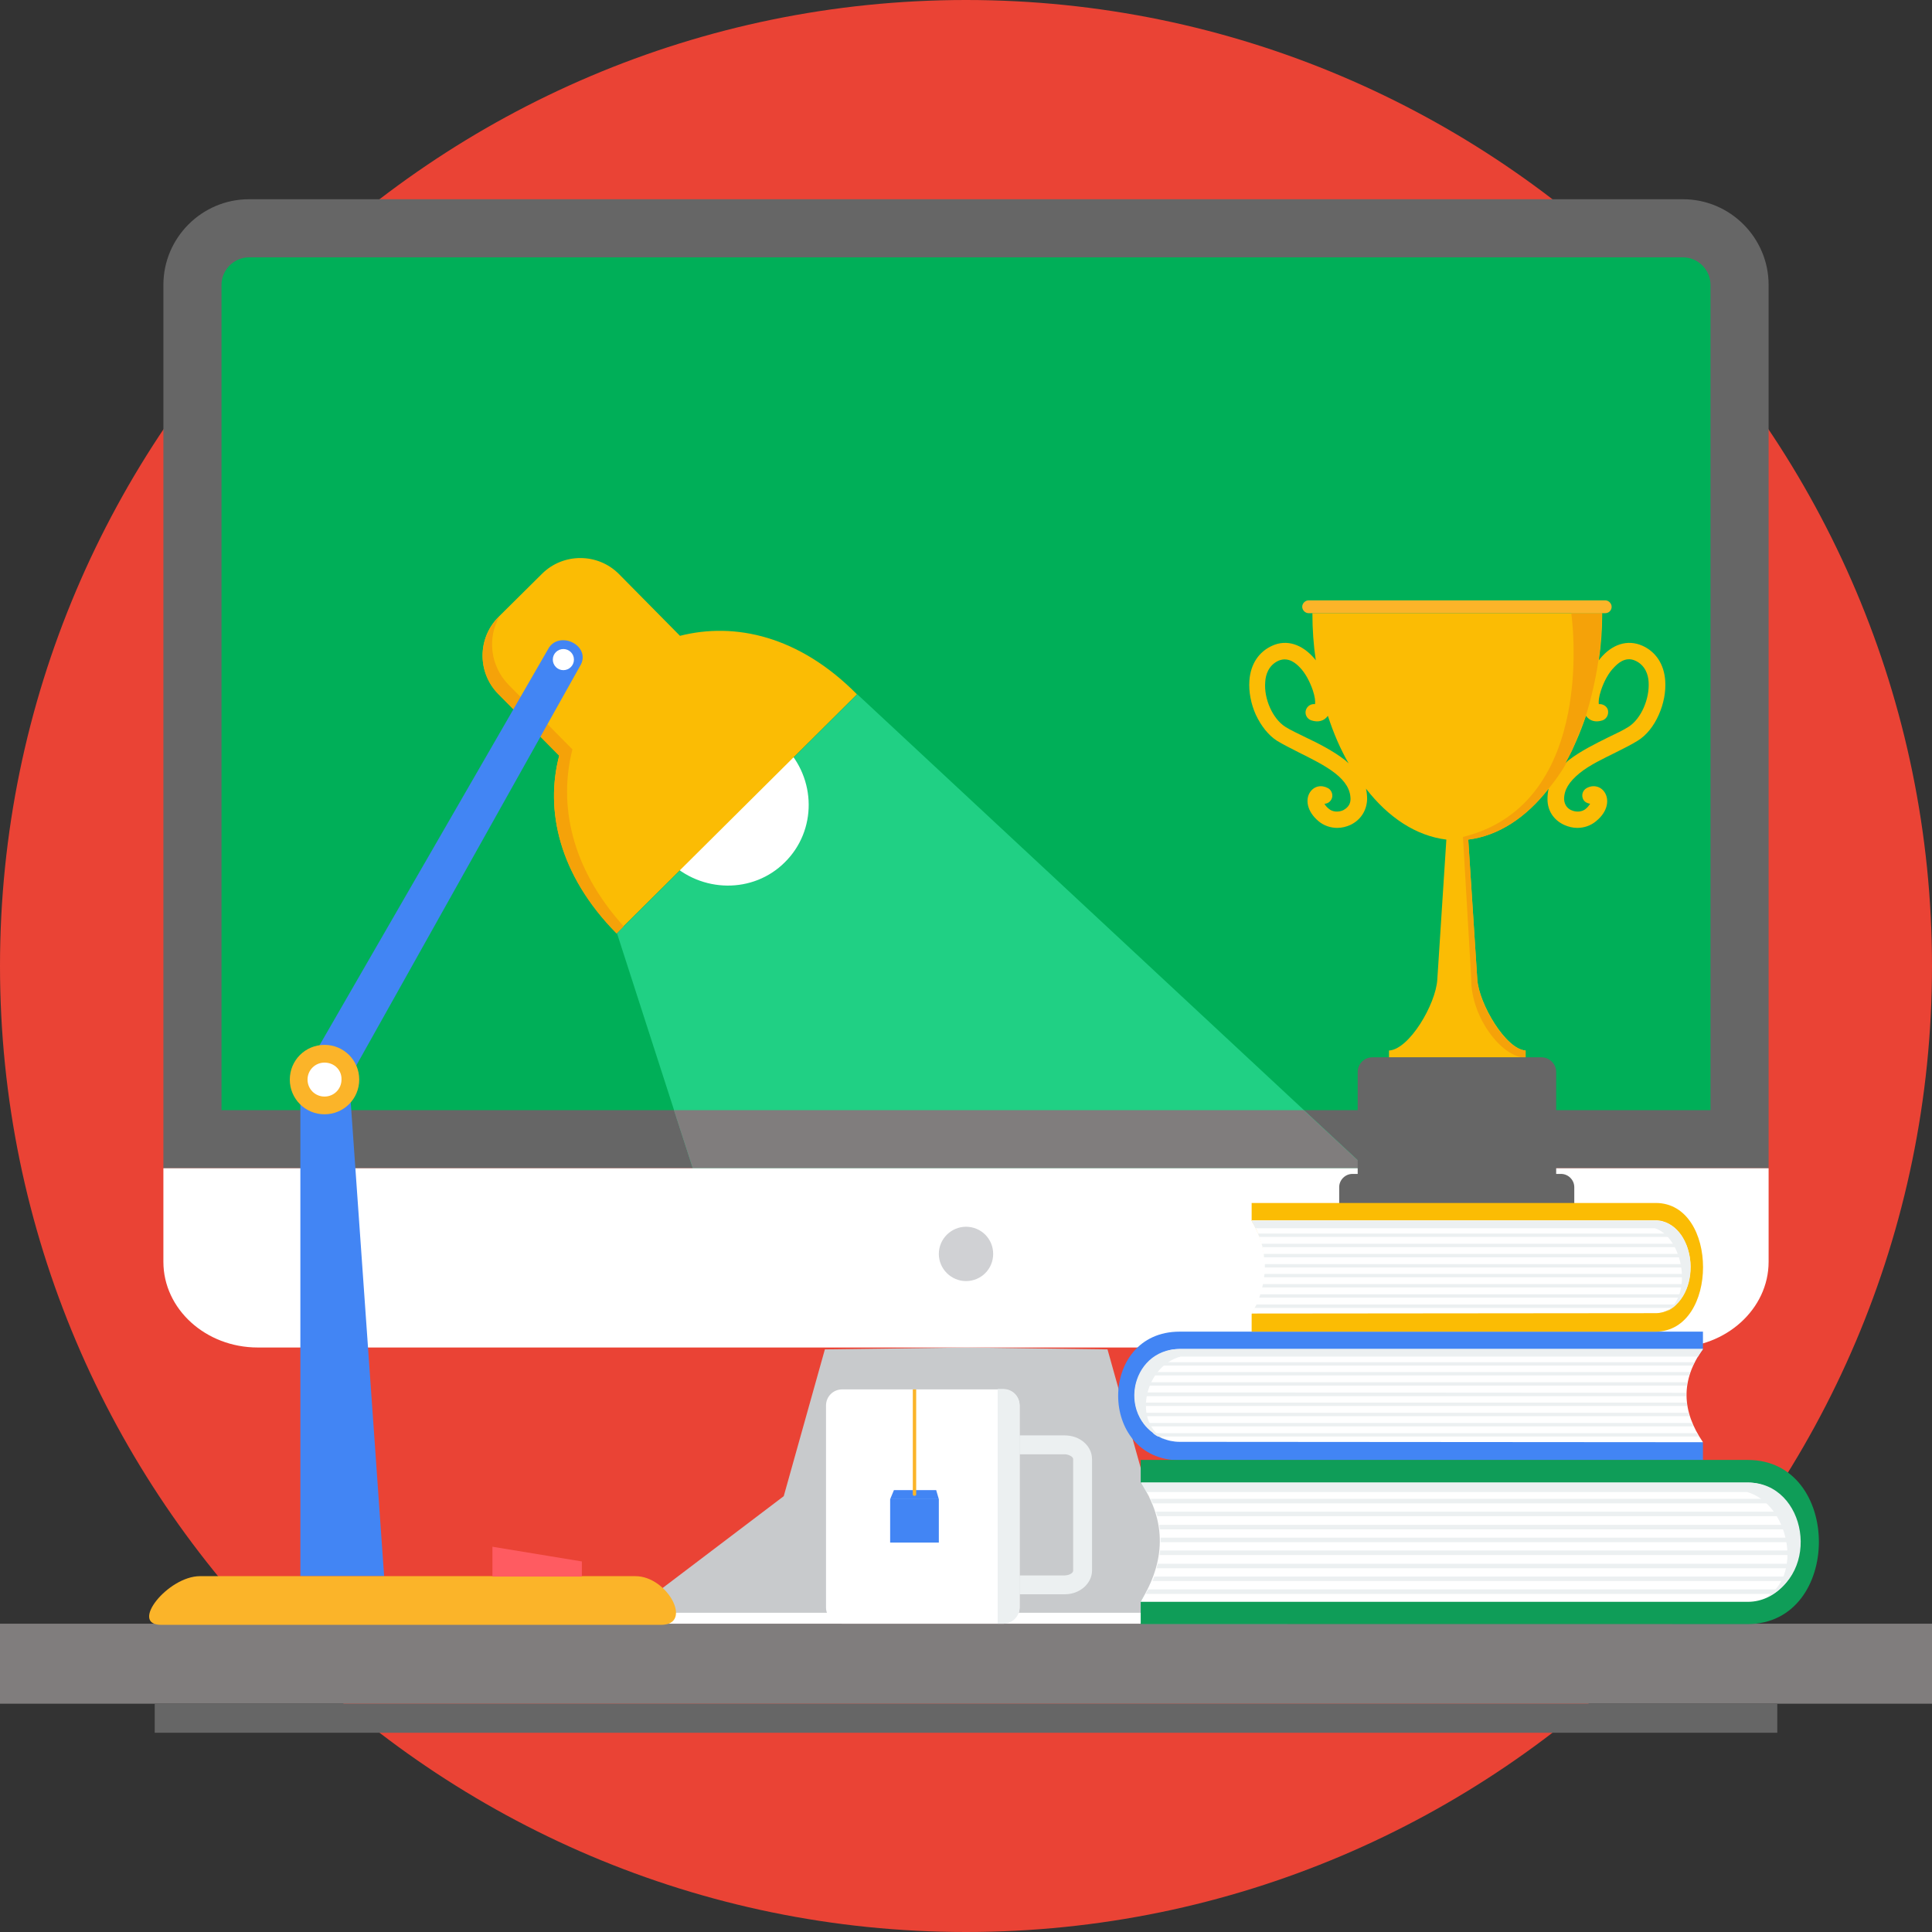 <?xml version="1.0" encoding="utf-8"?>
<!-- Generator: Adobe Illustrator 23.0.0, SVG Export Plug-In . SVG Version: 6.00 Build 0)  -->
<svg version="1.1" id="Layer_1" xmlns="http://www.w3.org/2000/svg" xmlns:xlink="http://www.w3.org/1999/xlink" x="0px" y="0px"
	 viewBox="0 0 512 512" style="enable-background:new 0 0 512 512;" xml:space="preserve">
<rect x="0" y="0" width="512" height="512" fill="#333333" stroke="none"/>
<style type="text/css">
	.st0{fill:#EA4335;}
	.st1{fill:#C8CACC;}
	.st2{fill:#FFFFFF;}
	.st3{fill:#666666;}
	.st4{fill:#00AF58;}
	.st5{fill:#20D084;}
	.st6{fill:#807D7D;}
	.st7{fill:#FBBC04;}
	.st8{fill:#F5A209;}
	.st9{fill:#4285F4;}
	.st10{fill:#FBB429;}
	.st11{fill:#FF5B61;}
	.st12{fill:#ECF0F1;}
	.st13{fill:#D0D1D4;}
	.st14{fill:#0F9D58;}
</style>
<path class="st0" d="M256,512c141,0,256-115,256-256C512,115,397,0,256,0S0,115,0,256C0,397,115,512,256,512z"/>
<path class="st1" d="M218.6,357.6l-10.9,38.9l-36.8,27.9v6H256h85.2v-6l-36.8-27.9l-10.9-38.9l-37.4-0.5L218.6,357.6L218.6,357.6z"
	/>
<path class="st2" d="M170.8,427.4v3H256h85.2v-3H170.8L170.8,427.4z"/>
<path class="st3" d="M66,52.8h380c12.5,0,22.7,10.2,22.7,22.7v234.1H43.3V75.5C43.3,63,53.5,52.8,66,52.8L66,52.8z"/>
<path class="st4" d="M58.7,294.2h394.6V75.5c0-4-3.3-7.3-7.3-7.3H66c-4,0-7.3,3.3-7.3,7.3C58.7,75.5,58.7,294.2,58.7,294.2z"/>
<path class="st5" d="M183.6,309.6h178.5L227.2,184l-63.7,63.3L183.6,309.6z"/>
<path class="st6" d="M183.6,309.6h178.5l-16.6-15.4H178.6L183.6,309.6z"/>
<path class="st2" d="M208,228.5c8.5-8.4,8.4-22.2-0.2-30.8c-5.8-5.8-14-7.8-21.3-5.9l-7.1-7.2c-0.9-0.9-2.2-0.9-3.1,0l-11.2,11.1
	c-0.8,0.8-0.8,2.2,0,3.1l6.7,6.8c-2.5,7.6-0.7,16.4,5.4,22.6C185.8,236.7,199.6,236.9,208,228.5L208,228.5z"/>
<path class="st7" d="M180.2,168.5L164,152.1c-5.6-5.6-14.7-5.6-20.3-0.1l-11.6,11.5c-5.6,5.6-5.6,14.7-0.1,20.3l16.2,16.4
	c-3.8,14.4-0.1,31.6,15.2,47.1l63.7-63.3C211.8,168.5,194.7,164.8,180.2,168.5L180.2,168.5z"/>
<path class="st8" d="M132.4,163.3l-0.3,0.3c-5.6,5.6-5.6,14.7-0.1,20.3l16.2,16.4c-3.8,14.4-0.1,31.6,15.2,47.1l1.9-1.9
	c-14.1-15.6-17.3-32.5-13.6-46.9l-17-17.2C129.9,176.4,129.1,169,132.4,163.3z"/>
<path class="st2" d="M468.7,309.6v24.8c0,12.5-11.3,22.7-25,22.7H68.3c-13.8,0-25-10.2-25-22.7v-24.8H468.7z"/>
<path class="st9" d="M145.5,171.6L79.6,285.8v131.9h22.2l-9.3-131.9L154,176C156.3,171,148.5,167.2,145.5,171.6z"/>
<path class="st6" d="M0,451.5h512v-21.2H0V451.5z"/>
<g>
	<path class="st10" d="M168.4,417.7H53c-8.5,0-18.8,12.9-10.3,12.9h132.5C183.8,430.6,176.9,417.7,168.4,417.7z"/>
	<path class="st10" d="M86,276.9c-5.1,0-9.2,4.1-9.2,9.2c0,5.1,4.1,9.2,9.2,9.2s9.2-4.1,9.2-9.2C95.2,281,91.1,276.9,86,276.9z"/>
</g>
<path class="st2" d="M86,281.6c-2.5,0-4.5,2-4.5,4.5c0,2.5,2,4.5,4.5,4.5c2.5,0,4.5-2,4.5-4.5C90.6,283.6,88.6,281.6,86,281.6z"/>
<path class="st11" d="M154.2,413.8l-23.7-3.9v7.9h23.7V413.8z"/>
<path class="st2" d="M223.2,368.2h42.7c2.4,0,4.3,2,4.3,4.3V426c0,2.4-2,4.3-4.3,4.3h-42.7c-2.4,0-4.3-2-4.3-4.3v-53.5
	C218.9,370.1,220.8,368.2,223.2,368.2z"/>
<g>
	<path class="st12" d="M270.2,380.4h12c4,0,7.2,2.8,7.2,6.3v29.5c0,3.4-3.2,6.3-7.2,6.3h-12v-5h12c0.7,0,2.2-0.4,2.2-1.3v-29.5
		c0-0.8-1.5-1.3-2.2-1.3h-12V380.4z"/>
	<path class="st12" d="M264.4,430.3v-62.2h1.5c2.4,0,4.3,1.9,4.3,4.3v53.6c0,2.4-2,4.3-4.3,4.3H264.4z"/>
</g>
<path class="st9" d="M235.9,397.3h12.9v11.5h-12.9V397.3z"/>
<path class="st9" d="M235.9,397.3h12.9l-0.7-2.4h-11.2L235.9,397.3z"/>
<path class="st10" d="M242.8,368.2v27.9c0,0.4-0.9,0.4-0.9,0v-27.9H242.8z"/>
<path class="st3" d="M41,459.2h430v-7.7H41V459.2z"/>
<path class="st13" d="M256,339.5c4,0,7.2-3.2,7.2-7.2c0-4-3.2-7.2-7.2-7.2c-3.9,0-7.2,3.2-7.2,7.2
	C248.8,336.3,252.1,339.5,256,339.5z"/>
<path class="st7" d="M356.4,201.4c-3.1-2.4-7-4.4-10.4-6c-2-1-4-1.9-5.4-2.8c-3.3-2.1-5.7-7.4-5.3-11.9c0.1-1.9,0.9-4.4,3.5-5.6
	c2.8-1.2,4.9,1,5.6,1.7c1.5,1.5,2.7,3.8,3.5,6.1c0.6,1.8,0.7,3,0.6,3.7c-1-0.1-2,0.4-2.4,1.5c-0.4,1.1,0.2,2.4,1.4,2.8
	c1.8,0.6,3.4,0.2,4.4-1.2c1.5,4.6,3.3,8.8,5.5,12.6C357.1,202,356.7,201.7,356.4,201.4z M386.1,280.3L386.1,280.3h18.2v-1.9
	C399,278,392,266,391.5,259.6l-2.4-37.1c8-1,15.4-5.9,21.3-13.5c-0.2,0.9-0.3,1.8-0.3,2.8c0,3,1.6,5.5,4.4,6.8
	c1.1,0.5,2.3,0.8,3.5,0.8c1.8,0,3.6-0.6,5-1.8c3.2-2.6,3.5-5.8,2.2-7.7c-1.1-1.6-3.1-2-4.8-1c-1,0.6-1.4,1.9-0.8,3
	c0.4,0.7,1.1,1,1.8,1.1c-0.2,0.3-0.5,0.8-1.1,1.3c-1,0.9-2.6,1-3.9,0.4c-0.7-0.3-1.8-1.1-1.9-2.9c0-2.5,1.3-4.6,4.1-6.9
	c2.7-2.2,6.4-3.9,9.6-5.5c2.2-1.1,4.2-2.1,5.8-3.1c2.3-1.4,4.3-3.9,5.6-6.9c1.3-2.9,1.9-6.1,1.7-9c-0.3-4.4-2.5-7.7-6.1-9.3
	c-3.9-1.7-8-0.4-11.2,3.5c-0.1,0.1-0.2,0.3-0.3,0.4c0.6-4,0.9-8.2,0.9-12.5h-38.4h-38.4c0,4.3,0.3,8.5,0.9,12.5
	c-0.1-0.1-0.2-0.3-0.3-0.4c-3.3-3.9-7.4-5.2-11.2-3.5c-3.6,1.6-5.8,4.9-6.1,9.3c-0.2,2.9,0.4,6.1,1.7,9c1.4,3,3.4,5.5,5.6,6.9
	c1.6,1,3.7,2,5.8,3.1c3.2,1.6,6.9,3.4,9.6,5.5c2.8,2.2,4.1,4.4,4.1,6.9c0,1.7-1.2,2.5-1.9,2.9c-1.3,0.6-2.9,0.5-3.9-0.4
	c-0.6-0.5-0.9-0.9-1.1-1.3c0.7,0,1.4-0.4,1.8-1.1c0.6-1,0.2-2.4-0.8-3c-1.8-1-3.7-0.6-4.8,1c-1.3,1.9-0.9,5.1,2.2,7.7
	c1.4,1.2,3.2,1.8,5,1.8c1.2,0,2.4-0.3,3.5-0.8c2.7-1.3,4.3-3.8,4.4-6.8c0-1-0.1-1.9-0.3-2.8c5.9,7.6,13.2,12.5,21.3,13.5l-2.4,37.1
	c-0.4,6.5-7.4,18.5-12.8,18.8v1.9H386.1L386.1,280.3z M415.8,201.4L415.8,201.4c-0.4,0.3-0.7,0.6-1,0.9c2.1-3.8,4-8.1,5.5-12.6
	c1,1.4,2.6,1.8,4.4,1.2c1.1-0.4,1.7-1.6,1.4-2.8c-0.3-1-1.4-1.6-2.4-1.5c-0.1-0.7,0-1.9,0.6-3.7c0.8-2.4,2-4.6,3.5-6.1
	c0.7-0.7,2.8-3,5.6-1.7c2.6,1.2,3.4,3.7,3.5,5.6c0.3,4.5-2,9.8-5.3,11.9c-1.4,0.9-3.3,1.8-5.4,2.8
	C422.8,197.1,418.9,199,415.8,201.4L415.8,201.4z"/>
<path class="st8" d="M416.4,162.5c0,0,7.4,50.4-28.7,59.3l2.2,37.7c-0.1,10,8.1,20.8,14.4,20.8v-1.9c-5.4-0.3-12.4-12.3-12.8-18.8
	l-2.4-37.1c8-1,15.3-5.8,21.2-13.4c0-0.1,0.1-0.1,0.1-0.1c0,0,2.8-3.3,4.9-7.1c-0.2,0.1-0.3,0.3-0.5,0.4c0.6-1.1,1.2-2.2,1.8-3.4
	c1.9-4.5,3.7-9.3,3.7-9.3c1.1-3.5,2.6-9.5,3.3-14.6c0.6-4,0.9-8.2,0.9-12.5L416.4,162.5L416.4,162.5z"/>
<g>
	<path class="st3" d="M412.4,313.6h-52.6v-29.5c0-2.1,1.7-3.9,3.9-3.9h44.8c2.1,0,3.9,1.7,3.9,3.9L412.4,313.6L412.4,313.6z"/>
	<path class="st3" d="M417.2,319.6h-62.3v-5c0-1.9,1.6-3.5,3.5-3.5h55.3c1.9,0,3.5,1.6,3.5,3.5V319.6L417.2,319.6z"/>
</g>
<path class="st10" d="M425.4,162.5h-78.6c-0.9,0-1.7-0.8-1.7-1.7v0c0-0.9,0.8-1.7,1.7-1.7h78.6c0.9,0,1.7,0.8,1.7,1.7v0
	C427.1,161.8,426.3,162.5,425.4,162.5z"/>
<path class="st9" d="M312.6,352.9h138.7v4.7c-6.6,8.4-5.5,17.7,0,24.7v4.7H312.6C290.9,386.9,290.9,352.9,312.6,352.9z"/>
<path class="st2" d="M451.3,382.2c-5.6-8.2-6-16.4,0-24.7H312.6c-6.5,0-11.9,5.6-11.9,12.3c0,6.8,5.4,12.3,11.9,12.3L451.3,382.2
	L451.3,382.2z"/>
<g>
	<path class="st12" d="M450,359.5c0.4-0.7,0.8-1.3,1.3-2H312.6c-13.3,0-17,19-3.6,24.1c-9.1-4.4-5.7-19.6,3.9-22.1L450,359.5
		L450,359.5z"/>
	<path class="st12" d="M448.6,361.9h-145c0.3-0.3,0.5-0.6,0.9-0.9h144.6C448.9,361.3,448.8,361.6,448.6,361.9L448.6,361.9z
		 M302.4,363.6L302.4,363.6c-0.2,0.3-0.3,0.6-0.5,0.9h145.7c0.1-0.3,0.2-0.6,0.3-0.9H302.4z M301.2,366.3L301.2,366.3
		c-0.1,0.3-0.2,0.6-0.2,0.9h146c0-0.3,0.1-0.6,0.2-0.9H301.2z M300.8,369L300.8,369c0,0.3,0,0.6,0,0.9v0.1h146c0-0.3,0-0.6,0-0.9
		L300.8,369L300.8,369z M300.9,371.7L300.9,371.7c0,0.3,0.1,0.6,0.2,0.9h146c0-0.3-0.1-0.6-0.1-0.9H300.9z M301.6,374.4L301.6,374.4
		c0.1,0.3,0.3,0.6,0.4,0.9h145.7c-0.1-0.3-0.2-0.6-0.3-0.9H301.6z M303,377.1L303,377.1c0.2,0.3,0.5,0.6,0.7,0.9h145
		c-0.1-0.3-0.3-0.6-0.4-0.9H303L303,377.1z M305.5,379.8L305.5,379.8c0.4,0.3,0.9,0.7,1.4,0.9h143.3c-0.2-0.3-0.4-0.6-0.6-0.9H305.5
		z"/>
</g>
<path class="st14" d="M463.2,386.9H302.3v6c7.6,10.7,6.4,22.6,0,31.5v6h160.9C488.3,430.3,488.3,386.9,463.2,386.9L463.2,386.9z"/>
<path class="st2" d="M302.3,424.4c6.5-10.5,7-21,0-31.5h160.9c7.6,0,13.8,7.1,13.8,15.8c0,8.7-6.2,15.8-13.8,15.8H302.3z"/>
<g>
	<path class="st12" d="M303.9,395.4c-0.5-0.8-1-1.7-1.5-2.5h160.9c15.4,0,19.7,24.3,4.2,30.7c10.6-5.7,6.6-25-4.5-28.2H303.9z"/>
	<path class="st12" d="M305.5,398.4h168.2c-0.3-0.4-0.6-0.8-1-1.2H304.9C305.1,397.6,305.3,398,305.5,398.4L305.5,398.4z
		 M475.1,400.6L475.1,400.6c0.2,0.4,0.4,0.8,0.6,1.2h-169c-0.1-0.4-0.2-0.8-0.4-1.2H475.1L475.1,400.6z M476.4,404.1L476.4,404.1
		c0.1,0.4,0.2,0.8,0.3,1.2H307.4c-0.1-0.4-0.1-0.8-0.2-1.2H476.4z M476.9,407.5L476.9,407.5c0,0.4,0,0.7,0,1.1l0,0.1H307.6
		c0-0.4,0-0.8,0-1.2L476.9,407.5L476.9,407.5z M476.8,410.9L476.8,410.9c-0.1,0.4-0.1,0.8-0.2,1.2H307.3c0.1-0.4,0.1-0.8,0.1-1.2
		H476.8L476.8,410.9z M476,414.4L476,414.4c-0.1,0.4-0.3,0.8-0.5,1.2h-169c0.1-0.4,0.2-0.8,0.3-1.2H476L476,414.4z M474.4,417.8
		L474.4,417.8c-0.3,0.4-0.5,0.8-0.8,1.2H305.4c0.2-0.4,0.3-0.8,0.5-1.2H474.4z M471.4,421.2L471.4,421.2c-0.5,0.4-1.1,0.8-1.6,1.2
		H303.6c0.2-0.4,0.5-0.8,0.7-1.2H471.4z"/>
</g>
<path class="st7" d="M438.8,318.8H331.7v4.7c5.1,8.4,4.2,17.7,0,24.7v4.7h107.1C455.5,352.8,455.5,318.8,438.8,318.8L438.8,318.8z"
	/>
<path class="st2" d="M331.7,348.1c4.3-8.2,4.6-16.4,0-24.7h107.1c5,0,9.2,5.6,9.2,12.3c0,6.8-4.1,12.3-9.2,12.3L331.7,348.1
	L331.7,348.1z"/>
<g>
	<path class="st12" d="M332.7,325.5c-0.3-0.7-0.6-1.3-1-2h107.1c10.2,0,13.1,19,2.8,24.1c7.1-4.4,4.4-19.6-3-22.1H332.7z"/>
	<path class="st12" d="M333.8,327.8h112c-0.2-0.3-0.4-0.6-0.7-0.9H333.4C333.5,327.2,333.6,327.5,333.8,327.8z M446.7,329.6
		L446.7,329.6c0.1,0.3,0.3,0.6,0.4,0.9H334.6c-0.1-0.3-0.2-0.6-0.2-0.9H446.7z M447.5,332.3L447.5,332.3c0.1,0.3,0.1,0.6,0.2,0.9
		H335c0-0.3-0.1-0.6-0.1-0.9H447.5L447.5,332.3z M447.9,334.9L447.9,334.9c0,0.3,0,0.6,0,0.9l0,0.1H335.2c0-0.3,0-0.6,0-0.9H447.9
		L447.9,334.9z M447.8,337.6L447.8,337.6c0,0.3-0.1,0.6-0.1,0.9H335c0-0.3,0.1-0.6,0.1-0.9H447.8z M447.3,340.3L447.3,340.3
		c-0.1,0.3-0.2,0.6-0.3,0.9H334.5c0.1-0.3,0.1-0.6,0.2-0.9H447.3L447.3,340.3z M446.2,343L446.2,343c-0.2,0.3-0.4,0.6-0.6,0.9H333.7
		c0.1-0.3,0.2-0.6,0.3-0.9H446.2z M444.2,345.7L444.2,345.7c-0.3,0.3-0.7,0.7-1.1,0.9H332.5c0.2-0.3,0.3-0.6,0.5-0.9H444.2z"/>
</g>
<path class="st2" d="M149.3,172c-1.5,0-2.8,1.2-2.8,2.8c0,1.5,1.2,2.8,2.8,2.8c1.5,0,2.8-1.2,2.8-2.8
	C152.1,173.2,150.8,172,149.3,172z"/>
</svg>
